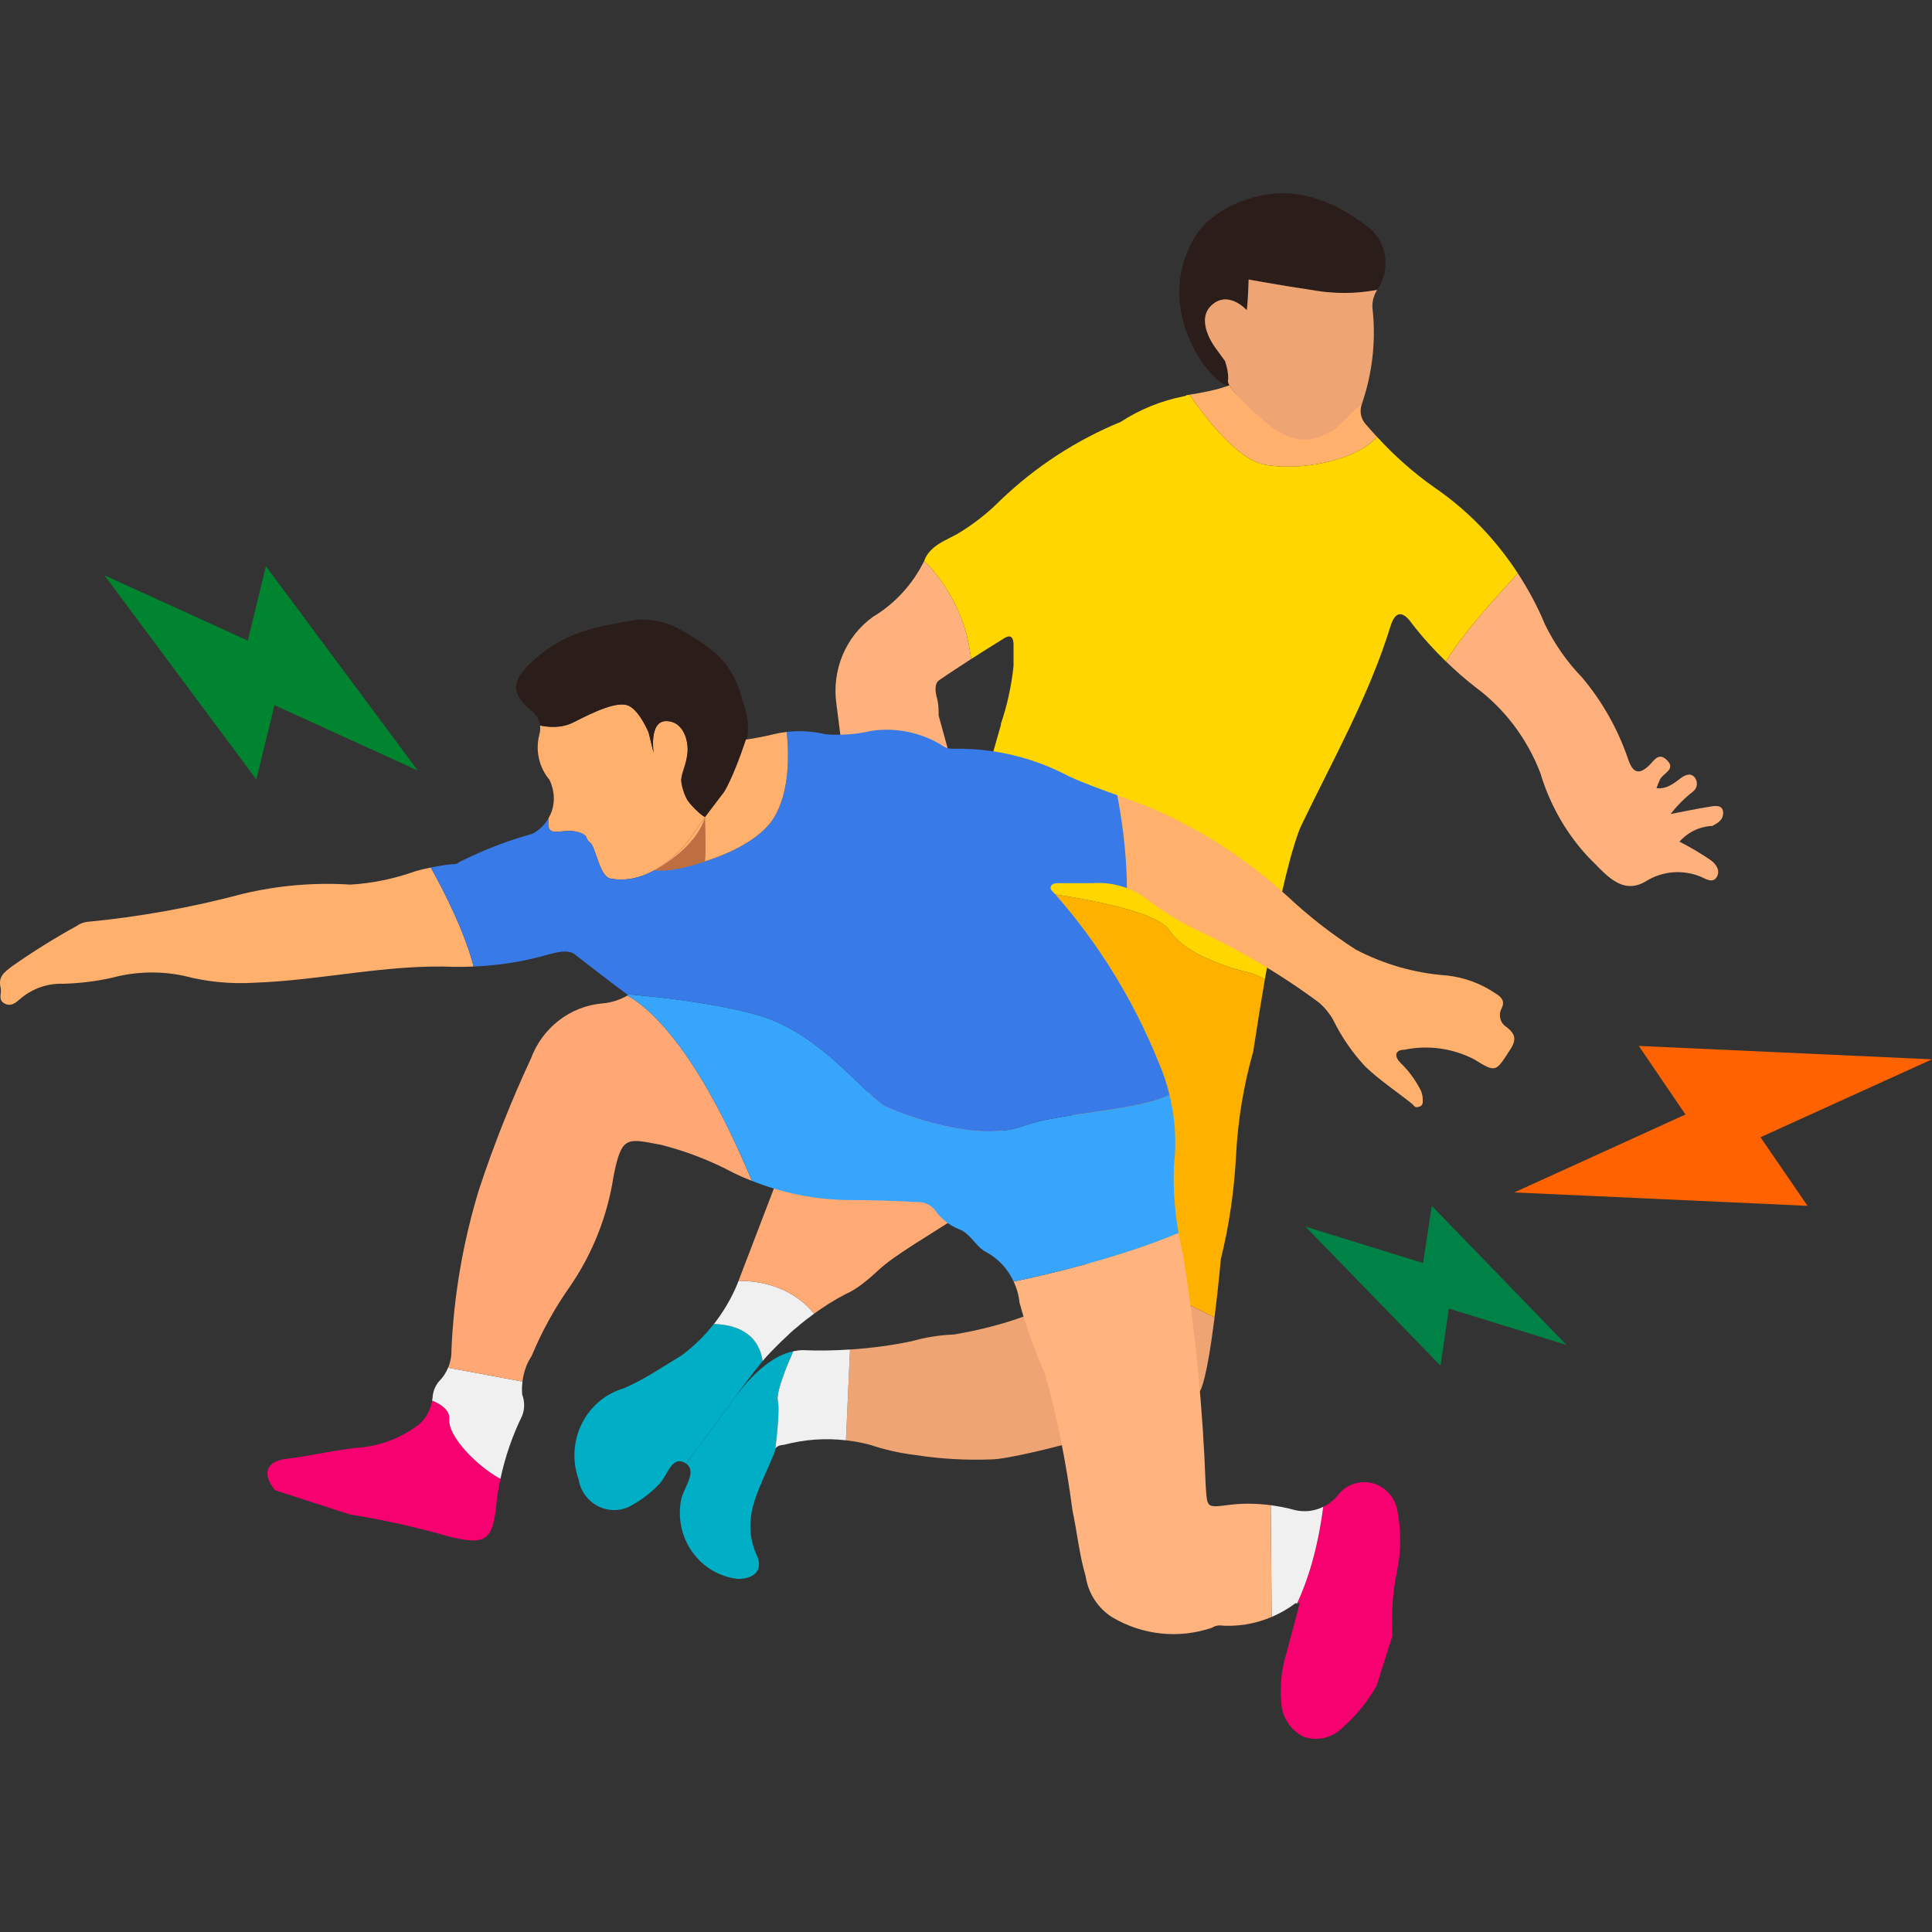 <?xml version="1.0" encoding="UTF-8"?>
<svg viewBox="0 0 30 30" version="1.1" xmlns="http://www.w3.org/2000/svg" xmlns:xlink="http://www.w3.org/1999/xlink">
    <rect x="0" y="0" width="30" height="30" fill="#333333" stroke="none"/>
    <title>leftmenu/sports/color/icon-kabaddi</title>
    <g id="leftmenu/sports/color/icon-kabaddi" stroke="none" stroke-width="1" fill="none" fill-rule="evenodd">
        <g id="Group-74" transform="translate(0, 3)">
            <g id="Group-34" transform="translate(1.622, 0)">
                <path d="M16.539,11.449 C16.325,11.123 15.022,10.914 14.267,10.819 L14.681,12.603 C14.681,12.603 15.263,15.258 15.267,16.357 C15.71,16.633 16.52,17.121 17.237,17.456 C17.297,16.983 17.335,16.552 17.335,16.552 C17.463,16.032 17.541,15.5 17.57,14.964 C17.597,14.41 17.687,13.86 17.838,13.328 C17.902,12.905 17.963,12.532 18.02,12.201 L17.816,12.112 C17.816,12.112 16.842,11.913 16.539,11.449" id="Fill-1" fill="#FFB100"></path>
                <path d="M12.927,7.84 C12.902,7.75 12.881,7.618 12.963,7.56 C13.128,7.448 13.294,7.339 13.46,7.232 C13.439,7.101 13.416,6.98 13.391,6.866 C13.194,6.123 12.728,5.712 12.728,5.712 C12.55,6.072 12.276,6.372 11.938,6.575 C11.51,6.878 11.288,7.409 11.367,7.941 L11.468,8.733 L13.201,9.012 L12.953,8.11 C12.953,8.025 12.953,7.93 12.927,7.84" id="Fill-3" fill="#FFB17D"></path>
                <path d="M9.462,17.559 C9.32,17.741 9.154,17.903 8.969,18.042 C8.671,18.222 8.379,18.424 8.062,18.558 C7.78,18.641 7.544,18.84 7.412,19.108 C7.279,19.376 7.261,19.688 7.362,19.97 C7.392,20.159 7.513,20.319 7.683,20.397 C7.853,20.476 8.05,20.463 8.208,20.362 C8.351,20.282 8.481,20.181 8.596,20.063 C8.737,19.939 8.797,19.599 9.009,19.713 C9.018,19.717 9.025,19.723 9.032,19.728 C9.261,19.418 9.647,18.895 9.755,18.747 C9.834,18.637 10.021,18.376 10.22,18.134 C10.151,17.676 9.771,17.568 9.462,17.559" id="Fill-5" fill="#00AFC5"></path>
                <path d="M9.846,16.888 L9.825,16.944 C9.733,17.163 9.613,17.367 9.469,17.552 C9.467,17.554 9.465,17.557 9.462,17.559 C9.771,17.568 10.151,17.676 10.22,18.134 C10.348,17.979 10.689,17.653 10.747,17.614 C10.834,17.538 10.926,17.467 11.019,17.399 C10.657,16.952 10.126,16.888 9.846,16.888" id="Fill-7" fill="#F0F0F0"></path>
                <path d="M14.119,14.974 C14.038,14.457 13.038,13.066 13.038,13.066 L10.611,14.891 L9.846,16.888 C10.126,16.888 10.657,16.952 11.019,17.399 C11.173,17.287 11.334,17.186 11.502,17.098 C11.687,17.02 11.878,16.854 12.026,16.716 C12.536,16.243 14.199,15.491 14.119,14.974" id="Fill-9" fill="#FFAA75"></path>
                <path d="M10.456,18.747 C10.428,18.617 10.596,18.209 10.696,17.982 C10.238,18.08 9.872,18.585 9.755,18.747 C9.647,18.895 9.261,19.418 9.032,19.728 C9.202,19.847 9.007,20.087 8.958,20.27 C8.897,20.556 8.957,20.856 9.124,21.094 C9.292,21.332 9.55,21.486 9.835,21.517 C10.097,21.517 10.233,21.378 10.127,21.146 C9.85,20.527 10.228,20.043 10.414,19.522 C10.414,19.522 10.494,18.929 10.456,18.747" id="Fill-11" fill="#00AFC5"></path>
                <path d="M15.267,16.357 C15.268,16.48 15.261,16.585 15.246,16.663 C15.09,17.438 13.189,17.722 13.189,17.722 C12.97,17.731 12.752,17.765 12.54,17.825 C12.222,17.893 11.9,17.934 11.577,17.955 L11.514,19.365 C11.639,19.379 11.763,19.402 11.885,19.434 C12.116,19.512 12.354,19.565 12.595,19.594 C12.988,19.655 13.386,19.677 13.784,19.661 C14.194,19.658 16.862,18.969 17.027,18.571 C17.107,18.379 17.182,17.899 17.238,17.456 C16.52,17.121 15.71,16.633 15.267,16.357" id="Fill-13" fill="#EFA573"></path>
                <path d="M10.847,17.965 C10.796,17.965 10.746,17.972 10.696,17.982 C10.596,18.209 10.428,18.617 10.456,18.747 C10.494,18.929 10.414,19.522 10.414,19.522 C10.414,19.455 10.495,19.439 10.555,19.434 C10.869,19.351 11.194,19.328 11.514,19.365 L11.577,17.955 C11.334,17.971 11.091,17.976 10.847,17.965" id="Fill-15" fill="#F0F0F0"></path>
                <path d="M25.135,9.624 C25.135,9.486 24.998,9.513 24.911,9.529 C24.712,9.561 24.513,9.603 24.319,9.64 C24.419,9.511 24.534,9.395 24.661,9.296 C24.696,9.272 24.72,9.233 24.726,9.189 C24.731,9.146 24.719,9.102 24.691,9.068 C24.635,9.005 24.564,9.026 24.498,9.068 C24.431,9.11 24.284,9.264 24.1,9.238 C24.116,9.191 24.135,9.145 24.156,9.1 C24.207,9.005 24.401,8.946 24.268,8.809 C24.136,8.671 24.064,8.809 23.988,8.883 C23.82,9.047 23.728,8.989 23.661,8.793 C23.502,8.324 23.258,7.891 22.942,7.517 C22.709,7.276 22.514,6.997 22.366,6.691 C22.251,6.414 22.109,6.152 21.948,5.904 C21.603,6.271 21.088,6.846 20.831,7.271 C20.977,7.412 21.129,7.547 21.29,7.671 C21.74,8.005 22.089,8.466 22.295,8.999 C22.442,9.492 22.698,9.942 23.044,10.312 C23.289,10.545 23.554,10.926 23.947,10.677 C24.203,10.523 24.513,10.5 24.788,10.614 C24.865,10.646 24.977,10.725 25.038,10.614 C25.099,10.503 25.008,10.397 24.916,10.339 C24.768,10.24 24.614,10.15 24.457,10.069 C24.589,9.92 24.772,9.833 24.967,9.825 C25.043,9.783 25.135,9.74 25.135,9.624" id="Fill-17" fill="#FFB17D"></path>
                <path d="M17.446,2.91 C17.465,2.791 17.401,2.606 17.401,2.606 L17.245,2.393 C17.245,2.393 16.93,1.976 17.193,1.738 C17.455,1.499 17.738,1.817 17.738,1.817 C17.757,1.678 17.767,1.34 17.767,1.34 C17.767,1.34 18.186,1.42 18.848,1.519 C19.233,1.577 19.558,1.54 19.764,1.5 C19.872,1.343 19.916,1.147 19.881,0.957 C19.845,0.761 19.731,0.59 19.567,0.487 C19.194,0.204 18.754,-0.002 18.292,0 C17.804,0.002 17.187,0.253 16.93,0.684 C16.227,1.862 17.273,3.056 17.468,2.984 C17.452,2.954 17.443,2.929 17.446,2.91" id="Fill-19" fill="#2B1D19"></path>
                <path d="M18.011,4.215 C18.569,4.321 19.433,4.154 19.76,3.787 C19.761,3.786 19.761,3.786 19.762,3.785 C19.701,3.719 19.64,3.653 19.582,3.584 C19.507,3.5 19.485,3.378 19.526,3.272 C19.526,3.27 19.526,3.27 19.527,3.268 C19.283,3.418 19.163,3.582 18.984,3.68 C18.658,3.859 18.426,3.735 18.157,3.591 C17.977,3.494 17.555,3.143 17.468,2.984 C17.286,3.051 17.051,3.098 16.848,3.129 C17.058,3.436 17.577,4.133 18.011,4.215" id="Fill-22" fill="#FFB06D"></path>
                <path d="M20.658,4.574 C20.332,4.346 20.033,4.08 19.762,3.785 C19.761,3.786 19.761,3.786 19.76,3.787 C19.433,4.154 18.569,4.321 18.011,4.215 C17.577,4.133 17.058,3.436 16.848,3.129 C16.833,3.132 16.817,3.135 16.803,3.137 C16.789,3.147 16.773,3.154 16.752,3.155 C16.406,3.224 16.076,3.358 15.778,3.552 C15.091,3.834 14.46,4.245 13.917,4.764 C13.713,4.97 13.485,5.148 13.238,5.294 C13.1,5.369 12.94,5.432 12.831,5.546 C12.787,5.592 12.75,5.645 12.728,5.712 C12.728,5.712 13.194,6.123 13.391,6.866 C13.416,6.98 13.439,7.101 13.46,7.232 C13.634,7.121 13.808,7.011 13.983,6.903 C14.075,6.85 14.116,6.903 14.116,7.009 L14.116,7.343 C14.084,7.651 14.017,7.955 13.917,8.248 C13.918,8.248 13.92,8.249 13.922,8.249 L13.784,8.733 L14.267,10.819 C15.022,10.914 16.325,11.123 16.539,11.449 C16.842,11.913 17.816,12.112 17.816,12.112 L18.02,12.201 C18.301,10.587 18.5,10.016 18.57,9.848 C19.067,8.812 19.634,7.813 19.97,6.723 C20.051,6.464 20.174,6.501 20.301,6.681 C20.463,6.891 20.641,7.087 20.83,7.271 C21.088,6.846 21.603,6.271 21.948,5.904 C21.607,5.38 21.171,4.926 20.658,4.574" id="Fill-24" fill="#FFD600"></path>
                <path d="M19.764,1.5 C19.559,1.54 19.233,1.577 18.848,1.519 C18.186,1.42 17.767,1.34 17.767,1.34 C17.767,1.34 17.757,1.678 17.738,1.817 C17.738,1.817 17.455,1.499 17.193,1.738 C16.93,1.976 17.245,2.393 17.245,2.393 L17.4,2.606 C17.4,2.606 17.465,2.791 17.446,2.91 C17.443,2.929 17.452,2.954 17.468,2.984 C17.555,3.143 18.003,3.557 18.176,3.665 C18.502,3.869 18.706,3.884 19.033,3.705 C19.211,3.607 19.303,3.455 19.527,3.268 C19.542,3.224 19.556,3.18 19.569,3.135 C19.695,2.712 19.739,2.267 19.694,1.826 C19.677,1.718 19.699,1.607 19.755,1.514 C19.759,1.51 19.761,1.504 19.764,1.5" id="Fill-26" fill="#EFA573"></path>
                <polygon id="Fill-28" fill="#00842F" points="2.225 6.947 0 5.933 2.358 9.104 2.64 7.95 4.865 8.964 2.507 5.793"></polygon>
                <polygon id="Fill-30" fill="#008145" points="20.876 17.319 22.703 17.885 20.611 15.724 20.475 16.612 18.649 16.047 20.746 18.207"></polygon>
                <polygon id="Fill-32" fill="#FF6200" points="25.715 14.659 28.378 13.449 23.825 13.241 24.55 14.306 21.892 15.516 26.445 15.724"></polygon>
            </g>
            <g id="Group-73" transform="translate(0, 6.621)">
                <path d="M20.182,15.275 C20.109,15.543 20.04,15.817 19.967,16.08 C19.899,16.307 19.874,16.546 19.894,16.783 C19.894,17.023 20.029,17.241 20.239,17.346 C20.454,17.422 20.692,17.366 20.852,17.201 C21.06,17.018 21.237,16.8 21.375,16.557 L21.621,15.779 C21.602,15.447 21.625,15.113 21.69,14.787 C21.76,14.46 21.76,14.121 21.69,13.794 C21.639,13.599 21.487,13.449 21.295,13.406 C21.103,13.363 20.903,13.434 20.779,13.59 C20.715,13.671 20.635,13.734 20.547,13.777 C20.462,14.438 20.304,14.926 20.142,15.275 L20.182,15.275 Z" id="Fill-38" fill="#F70070"></path>
                <path d="M6.976,12.414 C6.987,12.279 6.857,12.187 6.709,12.126 C6.687,12.27 6.617,12.402 6.507,12.496 C6.256,12.689 5.96,12.811 5.649,12.85 C5.245,12.882 4.848,12.984 4.444,13.032 C4.125,13.07 4.067,13.273 4.272,13.52 L5.434,13.896 C5.953,13.978 6.467,14.093 6.973,14.239 C7.549,14.379 7.654,14.304 7.711,13.703 C7.726,13.581 7.746,13.461 7.771,13.342 C7.413,13.151 6.952,12.683 6.976,12.414" id="Fill-41" fill="#F70070"></path>
                <path d="M20.114,15.275 L20.142,15.275 C20.304,14.926 20.462,14.438 20.547,13.777 C20.405,13.847 20.24,13.865 20.082,13.821 C19.967,13.789 19.85,13.768 19.732,13.752 L19.746,15.487 C19.875,15.431 19.999,15.362 20.114,15.275" id="Fill-43" fill="#F0F0F0"></path>
                <path d="M6.816,11.83 C6.755,11.902 6.72,11.993 6.717,12.088 C6.715,12.101 6.711,12.113 6.709,12.126 C6.857,12.187 6.987,12.279 6.976,12.414 C6.952,12.683 7.413,13.151 7.771,13.342 C7.843,13.002 7.956,12.673 8.109,12.361 C8.149,12.256 8.149,12.14 8.109,12.034 C8.102,11.966 8.105,11.899 8.113,11.832 L6.958,11.617 C6.925,11.696 6.878,11.769 6.816,11.83" id="Fill-45" fill="#F0F0F0"></path>
                <path d="M9.743,5.837 C9.623,5.907 9.488,5.95 9.35,5.96 C8.853,6.005 8.424,6.336 8.245,6.814 C7.938,7.475 7.668,8.154 7.439,8.847 C7.192,9.654 7.047,10.491 7.01,11.337 C7.013,11.434 6.995,11.529 6.958,11.617 L8.113,11.832 C8.13,11.69 8.176,11.553 8.256,11.433 C8.413,11.054 8.612,10.694 8.847,10.36 C9.201,9.848 9.434,9.258 9.528,8.638 C9.654,8.005 9.737,8.058 10.261,8.155 C10.655,8.254 11.037,8.402 11.397,8.595 C11.489,8.639 11.582,8.679 11.676,8.716 C10.84,6.714 10.126,6.054 9.743,5.837" id="Fill-47" fill="#FFA875"></path>
                <path d="M15.831,10.607 C15.936,10.987 16.069,11.358 16.229,11.718 C16.42,12.411 16.561,13.117 16.653,13.832 C16.726,14.17 16.758,14.518 16.857,14.851 C16.896,15.119 17.05,15.355 17.276,15.495 C17.744,15.77 18.303,15.829 18.815,15.656 C18.85,15.634 18.89,15.621 18.931,15.618 C19.211,15.643 19.49,15.596 19.746,15.487 L19.732,13.752 C19.52,13.724 19.306,13.72 19.093,13.746 C18.721,13.794 18.747,13.794 18.721,13.429 C18.677,12.232 18.56,11.038 18.37,9.856 C18.343,9.746 18.32,9.635 18.3,9.524 C17.384,9.909 16.282,10.166 15.74,10.279 C15.788,10.381 15.82,10.491 15.831,10.607" id="Fill-49" fill="#FFB37E"></path>
                <path d="M6.439,3.911 C6.118,4.026 5.783,4.094 5.444,4.115 C4.88,4.079 4.314,4.128 3.764,4.26 C2.972,4.471 2.165,4.616 1.35,4.694 C1.292,4.702 1.236,4.724 1.188,4.759 C0.842,4.949 0.507,5.159 0.183,5.386 C0.062,5.483 -0.032,5.542 0.01,5.719 C0.031,5.8 -0.037,5.901 0.068,5.96 C0.172,6.019 0.251,5.944 0.319,5.885 C0.504,5.729 0.739,5.646 0.979,5.655 C1.232,5.648 1.485,5.618 1.733,5.563 C2.098,5.464 2.482,5.453 2.853,5.531 C3.215,5.626 3.59,5.662 3.963,5.638 C4.994,5.601 6.01,5.349 7.057,5.392 C7.156,5.394 7.255,5.391 7.354,5.387 C7.213,4.841 6.899,4.224 6.689,3.85 C6.605,3.867 6.522,3.886 6.439,3.911" id="Fill-51" fill="#FFB06D"></path>
                <path d="M23.391,6.325 C23.294,6.265 23.262,6.137 23.318,6.036 C23.375,5.917 23.307,5.858 23.223,5.805 C22.996,5.651 22.736,5.555 22.464,5.526 C21.972,5.491 21.491,5.354 21.051,5.123 C20.679,4.884 20.328,4.611 20.004,4.308 C19.403,3.757 18.721,3.306 17.983,2.972 C17.774,2.881 17.561,2.804 17.348,2.727 C17.408,3.03 17.497,3.58 17.498,4.17 C17.627,4.219 17.749,4.288 17.857,4.378 C18.082,4.547 18.323,4.694 18.575,4.818 C19.247,5.127 19.888,5.507 20.485,5.95 C20.571,6.025 20.643,6.113 20.7,6.213 C20.83,6.478 20.997,6.722 21.197,6.937 C21.412,7.146 21.69,7.329 21.936,7.527 C21.967,7.565 21.977,7.581 22.035,7.565 C22.093,7.549 22.093,7.506 22.093,7.463 C22.094,7.395 22.076,7.327 22.04,7.27 C21.962,7.126 21.864,6.996 21.747,6.883 C21.642,6.776 21.663,6.679 21.81,6.679 C22.177,6.603 22.559,6.656 22.894,6.83 C23.234,7.044 23.229,7.018 23.449,6.679 C23.559,6.513 23.522,6.427 23.391,6.325" id="Fill-53" fill="#FFB06D"></path>
                <path d="M13.771,7.571 C13.479,7.445 12.759,6.425 11.785,6.147 C11.087,5.947 10.188,5.855 9.735,5.818 C9.741,5.823 9.747,5.827 9.753,5.832 C9.75,5.834 9.746,5.835 9.743,5.837 C10.126,6.054 10.84,6.714 11.677,8.716 C12.142,8.901 12.635,9.002 13.135,9.013 C13.512,9.013 13.889,9.024 14.266,9.046 C14.366,9.046 14.461,9.093 14.522,9.174 C14.617,9.309 14.748,9.411 14.899,9.469 C15.077,9.539 15.151,9.738 15.308,9.818 C15.5,9.92 15.65,10.084 15.74,10.279 C16.282,10.166 17.384,9.909 18.3,9.524 C18.239,9.179 18.215,8.828 18.229,8.477 C18.272,8.109 18.247,7.738 18.16,7.381 C17.632,7.635 16.455,7.656 15.894,7.862 C15.173,8.126 14.063,7.697 13.771,7.571" id="Fill-55" fill="#36A5FB"></path>
                <path d="M10.678,2.808 C10.63,2.738 10.577,2.568 10.578,2.483 C10.579,2.377 10.656,2.252 10.675,2.072 C10.695,1.892 10.617,1.576 10.344,1.576 C10.072,1.576 10.15,2.072 10.15,2.072 L10.072,1.755 C10.072,1.755 9.935,1.417 9.76,1.337 C9.585,1.258 9.215,1.437 8.903,1.596 C8.722,1.688 8.522,1.673 8.386,1.644 C8.391,1.689 8.389,1.735 8.376,1.781 C8.31,2.029 8.369,2.294 8.533,2.489 C8.547,2.517 8.557,2.546 8.567,2.576 C8.608,2.701 8.612,2.837 8.571,2.965 C8.557,3.008 8.538,3.048 8.516,3.086 C8.516,3.1 8.515,3.113 8.514,3.126 C8.491,3.407 8.719,3.241 8.942,3.292 C9.16,3.341 9.075,3.404 9.163,3.464 C9.251,3.524 9.305,3.987 9.478,4.021 C10.091,4.138 10.597,3.573 10.724,3.385 C10.851,3.196 10.948,3.067 10.948,3.067 C10.866,3.024 10.731,2.885 10.678,2.808" id="Fill-57" fill="#FFB06D"></path>
                <path d="M11.533,1.262 C11.384,0.682 11.103,0.464 10.591,0.171 C10.374,0.04 10.124,-0.018 9.873,0.005 C9.659,0.037 9.439,0.08 9.229,0.134 C8.861,0.22 8.521,0.405 8.245,0.67 C7.936,0.96 7.936,1.148 8.245,1.411 C8.325,1.465 8.374,1.551 8.386,1.644 C8.522,1.673 8.722,1.688 8.903,1.596 C9.215,1.437 9.585,1.258 9.76,1.337 C9.935,1.417 10.072,1.755 10.072,1.755 L10.15,2.072 C10.15,2.072 10.072,1.576 10.344,1.576 C10.617,1.576 10.695,1.892 10.675,2.072 C10.656,2.252 10.578,2.483 10.578,2.483 C10.577,2.568 10.63,2.738 10.678,2.808 C10.731,2.885 10.866,3.024 10.948,3.067 C11.033,3.111 11.18,2.948 11.243,2.878 C11.296,2.82 11.388,2.373 11.441,2.277 C11.756,1.709 11.55,1.36 11.533,1.262" id="Fill-61" fill="#2B1D19"></path>
                <path d="M17.988,6.867 C17.601,5.91 17.058,5.029 16.381,4.26 C16.35,4.227 16.297,4.19 16.318,4.142 C16.339,4.093 16.397,4.093 16.438,4.093 L16.962,4.093 C17.146,4.078 17.328,4.106 17.499,4.17 C17.496,3.58 17.408,3.03 17.348,2.727 C17.096,2.636 16.845,2.546 16.601,2.435 C16.044,2.139 15.422,1.991 14.795,2.006 C14.728,2.008 14.663,1.985 14.611,1.942 C14.285,1.749 13.906,1.673 13.533,1.727 C13.3,1.782 13.06,1.8 12.821,1.781 C12.623,1.733 12.418,1.721 12.216,1.744 C12.252,2.089 12.265,2.669 12.019,3.074 C11.71,3.582 10.686,3.897 10.162,3.892 C9.964,4.001 9.73,4.069 9.478,4.021 C9.305,3.987 9.251,3.524 9.163,3.464 C9.075,3.404 9.16,3.341 8.942,3.292 C8.719,3.241 8.491,3.407 8.514,3.126 C8.515,3.113 8.516,3.1 8.516,3.086 C8.458,3.188 8.372,3.272 8.266,3.326 C7.871,3.436 7.487,3.586 7.12,3.771 C7.099,3.798 7.057,3.798 7.025,3.798 C6.912,3.809 6.8,3.827 6.689,3.85 C6.899,4.225 7.213,4.841 7.354,5.387 C7.747,5.371 8.138,5.31 8.517,5.199 C8.648,5.166 8.821,5.118 8.926,5.199 C9.187,5.403 9.454,5.609 9.735,5.818 C10.188,5.855 11.087,5.948 11.785,6.147 C12.759,6.425 13.479,7.445 13.771,7.571 C14.063,7.697 15.173,8.126 15.894,7.862 C16.455,7.656 17.632,7.635 18.16,7.381 C18.118,7.206 18.061,7.033 17.988,6.867" id="Fill-63" fill="#387AE7"></path>
                <path d="M12.019,3.074 C12.265,2.669 12.252,2.088 12.216,1.744 C12.147,1.752 12.078,1.764 12.009,1.781 C11.953,1.799 11.625,1.862 11.584,1.861 C11.377,2.479 11.244,2.677 11.244,2.677 L10.948,3.067 C10.948,3.067 10.85,3.196 10.724,3.384 C10.649,3.496 10.443,3.736 10.162,3.892 C10.686,3.897 11.71,3.582 12.019,3.074" id="Fill-65" fill="#FFB06D"></path>
                <path d="M10.162,3.892 C10.162,3.892 10.802,3.563 10.948,3.067 C10.948,3.067 10.967,3.577 10.948,3.754 C10.948,3.754 10.476,3.932 10.162,3.892" id="Fill-67" fill="#BD6F41"></path>
            </g>
        </g>
    </g>
</svg>
